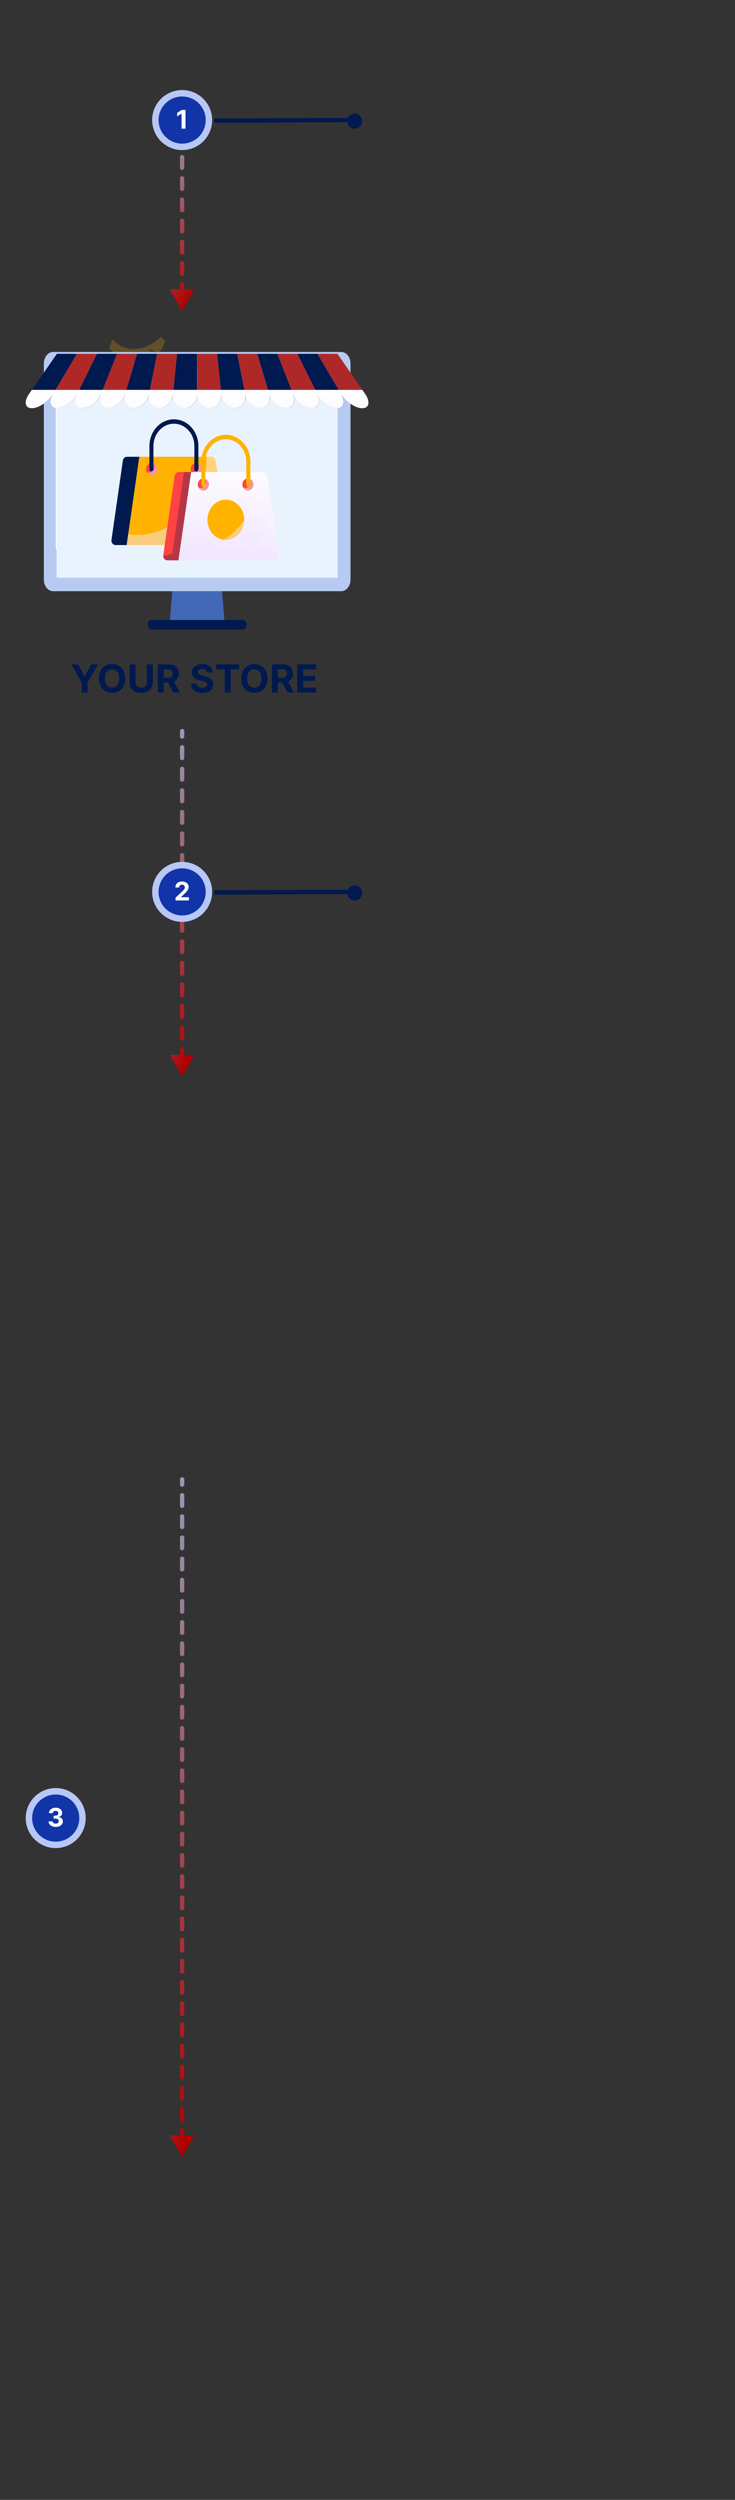 <svg width="343" height="1166" viewBox="0 0 343 1166" fill="none" xmlns="http://www.w3.org/2000/svg">
<rect x="0" y="0" width="343" height="1166" fill="#333333" stroke="none"/>
<path d="M86 56C86 55.448 85.552 55 85 55C84.448 55 84 55.448 84 56L86 56ZM85 145L90.773 135L79.227 135L85 145ZM84 58.472C84 59.025 84.448 59.472 85 59.472C85.552 59.472 86 59.025 86 58.472L84 58.472ZM86 63.417C86 62.864 85.552 62.417 85 62.417C84.448 62.417 84 62.864 84 63.417L86 63.417ZM84 68.361C84 68.913 84.448 69.361 85 69.361C85.552 69.361 86 68.913 86 68.361L84 68.361ZM86 73.306C86 72.753 85.552 72.306 85 72.306C84.448 72.306 84 72.753 84 73.306L86 73.306ZM84 78.25C84 78.802 84.448 79.25 85 79.25C85.552 79.25 86 78.802 86 78.25L84 78.25ZM86 83.194C86 82.642 85.552 82.194 85 82.194C84.448 82.194 84 82.642 84 83.194L86 83.194ZM84 88.139C84 88.691 84.448 89.139 85 89.139C85.552 89.139 86 88.691 86 88.139L84 88.139ZM86 93.083C86 92.531 85.552 92.083 85 92.083C84.448 92.083 84 92.531 84 93.083L86 93.083ZM84 98.028C84 98.58 84.448 99.028 85 99.028C85.552 99.028 86 98.58 86 98.028L84 98.028ZM86 102.972C86 102.42 85.552 101.972 85 101.972C84.448 101.972 84 102.42 84 102.972L86 102.972ZM84 107.917C84 108.469 84.448 108.917 85 108.917C85.552 108.917 86 108.469 86 107.917L84 107.917ZM86 112.861C86 112.309 85.552 111.861 85 111.861C84.448 111.861 84 112.309 84 112.861L86 112.861ZM84 117.806C84 118.358 84.448 118.806 85 118.806C85.552 118.806 86 118.358 86 117.806L84 117.806ZM86 122.75C86 122.198 85.552 121.75 85 121.75C84.448 121.75 84 122.198 84 122.75L86 122.75ZM84 127.694C84 128.247 84.448 128.694 85 128.694C85.552 128.694 86 128.247 86 127.694L84 127.694ZM86 132.639C86 132.087 85.552 131.639 85 131.639C84.448 131.639 84 132.087 84 132.639L86 132.639ZM84 137.583C84 138.136 84.448 138.583 85 138.583C85.552 138.583 86 138.136 86 137.583L84 137.583ZM86 142.528C86 141.975 85.552 141.528 85 141.528C84.448 141.528 84 141.975 84 142.528L86 142.528ZM84 56L84 58.472L86 58.472L86 56L84 56ZM84 63.417L84 68.361L86 68.361L86 63.417L84 63.417ZM84 73.306L84 78.25L86 78.25L86 73.306L84 73.306ZM84 83.194L84 88.139L86 88.139L86 83.194L84 83.194ZM84 93.083L84 98.028L86 98.028L86 93.083L84 93.083ZM84 102.972L84 107.917L86 107.917L86 102.972L84 102.972ZM84 112.861L84 117.806L86 117.806L86 112.861L84 112.861ZM84 122.75L84 127.694L86 127.694L86 122.75L84 122.75ZM84 132.639L84 137.583L86 137.583L86 132.639L84 132.639Z" fill="url(#paint0_linear_4224_13571)"/>
<circle cx="85" cy="56" r="14" transform="rotate(180 85 56)" fill="#B8C7F5"/>
<ellipse cx="85" cy="56" rx="11" ry="11" transform="rotate(180 85 56)" fill="#1135A8"/>
<path d="M86.569 51.273V60H84.724V53.024H84.672L82.674 54.277V52.641L84.834 51.273H86.569Z" fill="white"/>
<circle cx="165.5" cy="56.5" r="3.5" transform="rotate(-90 165.5 56.5)" fill="#00194F"/>
<path d="M99.998 56.25L163 56" stroke="#00194F" stroke-width="2"/>
<g style="mix-blend-mode:screen" opacity="0.46">
<g style="mix-blend-mode:multiply" opacity="0.48">
<path d="M68.977 170.121C70.432 169.117 71.774 167.878 72.97 166.436L68.977 162.651L74.183 164.809C75.364 163.088 76.343 161.167 77.09 159.102L75.071 157C74.086 158.017 73.028 158.917 71.911 159.69C65.138 164.357 57.333 163.611 52.66 158.413L52.479 158.345C51.858 159.702 51.345 161.133 50.949 162.617L53.267 164.606L50.605 164.029C50.212 165.874 49.996 167.771 49.962 169.68C51.282 170.674 52.697 171.46 54.172 172.019L55.196 168.9L55.313 172.415C56.53 172.788 57.774 173.004 59.026 173.059L60.076 167.544L60.638 173.059C62.529 172.955 64.398 172.494 66.179 171.691L65.681 166.685L67.736 170.9C68.153 170.663 68.57 170.403 68.977 170.121Z" fill="#FFB200"/>
</g>
</g>
<path d="M153.558 247.059C153.558 247.059 142.393 235.984 140.718 241.758C139.043 247.533 153.558 247.059 153.558 247.059Z" stroke="#DDC8F3" stroke-width="0.36" stroke-miterlimit="10"/>
<path d="M153.612 247.161C153.999 247.092 154.393 247.182 154.736 247.416C155.079 247.65 155.352 248.016 155.514 248.46C155.812 249.369 155.888 250.368 155.731 251.331C155.632 251.976 155.632 252.64 155.731 253.286C155.818 253.693 155.966 254.076 156.166 254.416C156.7 255.338 157.385 256.109 158.176 256.676C158.742 257 159.274 257.41 159.76 257.897C160.17 258.418 160.479 259.047 160.666 259.739C161.136 261.339 161.328 263.045 161.227 264.745" stroke="#DDC8F3" stroke-width="0.36" stroke-linecap="round" stroke-linejoin="round"/>
<path d="M151.981 256.1C151.569 255.885 151.198 255.561 150.896 255.149C150.595 254.737 150.368 254.248 150.234 253.715C150.108 253.18 150.079 252.617 150.148 252.066C150.216 251.515 150.382 250.99 150.632 250.528C150.815 250.176 151.072 249.895 151.375 249.715C151.521 249.634 151.682 249.603 151.841 249.624C152 249.646 152.152 249.72 152.28 249.839C152.419 249.999 152.533 250.191 152.615 250.404C152.851 250.958 153.023 251.715 152.615 252.133C152.468 252.265 152.29 252.33 152.109 252.32C151.929 252.31 151.756 252.224 151.619 252.077C151.394 251.81 151.24 251.462 151.179 251.082C151.117 250.702 151.151 250.307 151.275 249.952C151.535 249.241 151.915 248.609 152.389 248.099L153.294 246.969" stroke="#DDC8F3" stroke-width="0.36" stroke-linecap="round" stroke-linejoin="round"/>
<g style="mix-blend-mode:multiply">
<path d="M82.165 253.429L79.2 290.394H104.8L101.834 253.429H82.165Z" fill="#4368B7"/>
</g>
<path d="M159.245 164.165H24.79C22.4 164.165 20.462 166.584 20.462 169.567V270.35C20.462 273.334 22.4 275.752 24.79 275.752H159.245C161.635 275.752 163.573 273.334 163.573 270.35V169.567C163.573 166.584 161.635 164.165 159.245 164.165Z" fill="#B7CAF2"/>
<path style="mix-blend-mode:multiply" d="M157.17 171.545H26.039V256.201H157.17V171.545Z" fill="url(#paint1_linear_4224_13571)"/>
<path style="mix-blend-mode:multiply" d="M157.17 171.545H26.039V256.201H157.17V171.545Z" fill="url(#paint2_linear_4224_13571)"/>
<path d="M157.6 171.464H26.4V269.501H157.6V171.464Z" fill="#E9F3FD"/>
<path d="M113.337 289.178H70.698C69.717 289.178 68.923 290.17 68.923 291.393C68.923 292.616 69.717 293.608 70.698 293.608H113.337C114.317 293.608 115.111 292.616 115.111 291.393C115.111 290.17 114.317 289.178 113.337 289.178Z" fill="#00194F"/>
<path d="M14.902 190.407C11.634 190.407 11.108 187.321 13.599 183.728L26.547 165.036H35.901L24.817 183.728C22.672 187.321 18.18 190.407 14.902 190.407Z" fill="#00194F"/>
<path d="M26.764 190.407C23.495 190.407 22.662 187.321 24.799 183.728L35.9 165.036H45.254L36 183.728C34.225 187.321 30.042 190.407 26.764 190.407Z" fill="#AF2828"/>
<path d="M38.635 190.407C35.357 190.407 34.225 187.321 36 183.728L45.254 165.036H54.607L47.201 183.728C46.332 185.644 45.093 187.258 43.597 188.425C42.101 189.591 40.395 190.272 38.635 190.407Z" fill="#00194F"/>
<path d="M50.496 190.407C47.218 190.407 45.779 187.321 47.2 183.728L54.598 165.036H63.961L58.41 183.728C57.721 185.651 56.615 187.296 55.216 188.476C53.818 189.656 52.183 190.325 50.496 190.407Z" fill="#AF2828"/>
<path d="M62.358 190.407C59.08 190.407 57.342 187.321 58.41 183.728L63.961 165.036H73.314L69.611 183.728C68.895 187.321 65.636 190.407 62.358 190.407Z" fill="#00194F"/>
<path d="M74.22 190.407C70.942 190.407 68.896 187.321 69.611 183.728L73.306 165.036H82.659L80.848 183.728C80.459 187.321 77.498 190.407 74.22 190.407Z" fill="#AF2828"/>
<path d="M86.081 190.407C82.804 190.407 80.458 187.321 80.811 183.728L82.623 165.036H91.976V183.728C92.012 187.321 89.359 190.407 86.081 190.407Z" fill="#00194F"/>
<path d="M97.944 190.407C94.675 190.407 92.013 187.321 92.013 183.728V165.036H101.366L103.223 183.728C103.594 187.321 101.221 190.407 97.944 190.407Z" fill="#AF2828"/>
<path d="M109.814 190.407C106.536 190.407 103.576 187.321 103.222 183.728L101.366 165.036H110.72L114.459 183.728C115.129 187.321 113.083 190.407 109.814 190.407Z" fill="#00194F"/>
<path d="M121.703 190.407C118.425 190.407 115.156 187.321 114.459 183.728L110.755 165.036H120.073L125.623 183.728C126.692 187.321 124.953 190.407 121.703 190.407Z" fill="#AF2828"/>
<path d="M133.537 190.407C131.85 190.325 130.216 189.656 128.817 188.476C127.419 187.296 126.312 185.651 125.623 183.728L120.073 165.036H129.426L136.824 183.728C138.246 187.321 136.815 190.407 133.537 190.407Z" fill="#00194F"/>
<path d="M145.399 190.407C143.637 190.274 141.929 189.594 140.431 188.427C138.934 187.261 137.694 185.645 136.824 183.728L129.426 165.036H138.78L148.025 183.728C149.772 187.321 148.677 190.407 145.399 190.407Z" fill="#AF2828"/>
<path d="M157.261 190.407C153.983 190.407 149.809 187.321 148.025 183.728L138.78 165.036H148.134L159.235 183.728C161.363 187.321 160.539 190.407 157.261 190.407Z" fill="#00194F"/>
<path d="M169.123 190.407C165.854 190.407 161.363 187.321 159.235 183.728L148.134 165.036H157.487L170.436 183.728C172.926 187.321 172.41 190.407 169.123 190.407Z" fill="#AF2828"/>
<path style="mix-blend-mode:multiply" d="M14.857 181.852L13.562 183.728C11.072 187.322 11.597 190.407 14.866 190.407C18.135 190.407 22.617 187.333 24.754 183.739C22.635 187.333 23.459 190.407 26.728 190.407C29.996 190.407 34.18 187.333 35.964 183.739C34.153 187.333 35.321 190.407 38.598 190.407C40.358 190.274 42.063 189.594 43.559 188.43C45.055 187.265 46.294 185.653 47.164 183.739C45.752 187.333 47.164 190.407 50.46 190.407C52.147 190.325 53.782 189.656 55.18 188.476C56.579 187.296 57.685 185.651 58.374 183.728C57.306 187.322 59.044 190.407 62.322 190.407C65.591 190.407 68.859 187.333 69.566 183.739C68.859 187.333 70.906 190.407 74.175 190.407C77.443 190.407 80.404 187.333 80.766 183.739C80.413 187.333 82.768 190.407 86.036 190.407C89.305 190.407 91.967 187.333 91.967 183.739C91.967 187.333 94.629 190.407 97.898 190.407C101.167 190.407 103.53 187.322 103.177 183.728C103.53 187.322 106.491 190.407 109.769 190.407C113.047 190.407 115.084 187.333 114.378 183.739C115.093 187.333 118.353 190.407 121.622 190.407C124.89 190.407 126.629 187.333 125.57 183.739C126.26 185.661 127.367 187.303 128.765 188.481C130.163 189.659 131.798 190.326 133.483 190.407C136.752 190.407 138.192 187.333 136.779 183.739C137.649 185.654 138.888 187.267 140.384 188.431C141.88 189.596 143.585 190.275 145.345 190.407C148.623 190.407 149.755 187.322 147.971 183.728C149.782 187.322 153.929 190.407 157.207 190.407C160.485 190.407 161.309 187.333 159.19 183.739C161.318 187.333 165.8 190.407 169.069 190.407C172.347 190.407 172.872 187.322 170.382 183.728L169.078 181.852H14.857Z" fill="url(#paint3_linear_4224_13571)"/>
<path d="M59.12 254.23H53.936C53.656 254.23 53.379 254.163 53.125 254.035C52.871 253.906 52.646 253.719 52.464 253.486C52.283 253.254 52.15 252.98 52.074 252.686C51.998 252.391 51.982 252.083 52.026 251.781L57.33 214.835C57.4 214.337 57.632 213.883 57.982 213.556C58.332 213.228 58.779 213.05 59.24 213.052H65.034L59.12 254.23Z" fill="#00194F"/>
<path d="M103.689 254.23H59.121L65.022 213.052H98.464C98.975 213.053 99.468 213.253 99.855 213.618C100.242 213.982 100.496 214.486 100.573 215.038L105.877 251.52C105.926 251.861 105.905 252.209 105.817 252.54C105.728 252.872 105.574 253.178 105.365 253.437C105.156 253.695 104.898 253.901 104.608 254.038C104.318 254.175 104.004 254.241 103.689 254.23Z" fill="#FFB200"/>
<path d="M65.127 213.574C65.143 213.493 65.182 213.421 65.24 213.368C65.298 213.315 65.371 213.286 65.446 213.284H98.597C98.907 213.286 99.213 213.36 99.495 213.503C99.776 213.645 100.026 213.853 100.228 214.11C100.032 213.787 99.766 213.521 99.454 213.336C99.141 213.152 98.793 213.054 98.438 213.052H65.022L59.121 254.23H59.319L65.127 213.574Z" fill="#FFB200"/>
<g style="mix-blend-mode:multiply" opacity="0.29">
<path d="M61.68 213.052L56.217 251.157L52 252.186C52.02 252.734 52.233 253.251 52.593 253.632C52.954 254.013 53.435 254.227 53.936 254.23H59.121L65.022 213.052H61.68Z" fill="#00194F"/>
</g>
<path style="mix-blend-mode:multiply" opacity="0.48" d="M105.811 251.548L100.507 215.067C100.431 214.515 100.176 214.011 99.789 213.647C99.402 213.282 98.909 213.082 98.398 213.081H96.383C96.383 213.429 96.383 213.762 96.383 214.11C96.383 218.752 95.546 223.349 93.921 227.638C92.296 231.927 89.913 235.824 86.91 239.107C83.907 242.39 80.341 244.994 76.418 246.77C72.494 248.547 68.288 249.461 64.041 249.461C62.635 249.462 61.231 249.361 59.837 249.157L59.108 254.259H103.676C103.987 254.261 104.295 254.189 104.578 254.048C104.862 253.907 105.113 253.701 105.316 253.443C105.519 253.185 105.669 252.882 105.754 252.555C105.84 252.228 105.859 251.884 105.811 251.548Z" fill="url(#paint4_linear_4224_13571)"/>
<path style="mix-blend-mode:multiply" opacity="0.48" d="M86.981 254.23H103.69C104 254.23 104.306 254.156 104.588 254.014C104.869 253.872 105.119 253.666 105.321 253.408C105.523 253.151 105.671 252.848 105.755 252.522C105.84 252.196 105.859 251.854 105.811 251.519L103.159 232.778C101.924 237.361 99.854 241.623 97.074 245.31C94.294 248.996 90.861 252.03 86.981 254.23Z" fill="url(#paint5_linear_4224_13571)"/>
<path style="mix-blend-mode:multiply" opacity="0.31" d="M70.91 221.748C72.331 221.748 73.482 220.489 73.482 218.936C73.482 217.383 72.331 216.125 70.91 216.125C69.489 216.125 68.337 217.383 68.337 218.936C68.337 220.489 69.489 221.748 70.91 221.748Z" fill="url(#paint6_linear_4224_13571)"/>
<path d="M70.723 221.662C72.144 221.662 73.295 220.403 73.295 218.85C73.295 217.297 72.144 216.038 70.723 216.038C69.302 216.038 68.15 217.297 68.15 218.85C68.15 220.403 69.302 221.662 70.723 221.662Z" fill="#FF4342"/>
<path style="mix-blend-mode:multiply" opacity="0.48" d="M71.585 216.226C71.835 216.66 71.968 217.162 71.97 217.675C71.97 218.044 71.903 218.409 71.773 218.749C71.644 219.089 71.454 219.398 71.215 219.658C70.976 219.918 70.693 220.124 70.38 220.264C70.069 220.404 69.734 220.475 69.397 220.473C69.104 220.472 68.812 220.418 68.535 220.313C68.748 220.696 69.042 221.017 69.391 221.249C69.741 221.482 70.137 221.619 70.546 221.65C70.954 221.681 71.363 221.604 71.739 221.426C72.115 221.248 72.446 220.974 72.705 220.627C72.964 220.28 73.142 219.871 73.226 219.433C73.31 218.995 73.297 218.541 73.187 218.11C73.078 217.679 72.875 217.282 72.596 216.955C72.317 216.627 71.971 216.377 71.585 216.226Z" fill="url(#paint7_linear_4224_13571)"/>
<path style="mix-blend-mode:multiply" opacity="0.31" d="M91.702 221.748C93.123 221.748 94.274 220.489 94.274 218.936C94.274 217.383 93.123 216.125 91.702 216.125C90.281 216.125 89.129 217.383 89.129 218.936C89.129 220.489 90.281 221.748 91.702 221.748Z" fill="url(#paint8_linear_4224_13571)"/>
<path d="M91.516 221.662C92.937 221.662 94.088 220.403 94.088 218.85C94.088 217.297 92.937 216.038 91.516 216.038C90.095 216.038 88.943 217.297 88.943 218.85C88.943 220.403 90.095 221.662 91.516 221.662Z" fill="#FF4342"/>
<path style="mix-blend-mode:multiply" opacity="0.48" d="M92.391 216.226C92.637 216.661 92.766 217.164 92.763 217.675C92.763 218.044 92.696 218.409 92.567 218.749C92.437 219.089 92.247 219.398 92.008 219.658C91.769 219.918 91.486 220.124 91.174 220.264C90.862 220.404 90.527 220.475 90.19 220.473C89.897 220.472 89.605 220.418 89.328 220.313C89.541 220.694 89.835 221.013 90.184 221.245C90.533 221.476 90.928 221.613 91.336 221.643C91.743 221.674 92.151 221.597 92.526 221.42C92.901 221.243 93.232 220.97 93.49 220.625C93.749 220.28 93.929 219.872 94.014 219.435C94.099 218.999 94.087 218.546 93.98 218.115C93.872 217.685 93.672 217.289 93.395 216.96C93.119 216.631 92.775 216.379 92.391 216.226Z" fill="url(#paint9_linear_4224_13571)"/>
<path d="M91.647 219.893C91.398 219.893 91.158 219.785 90.982 219.592C90.805 219.399 90.706 219.137 90.706 218.864V208.066C90.706 205.298 89.7 202.644 87.909 200.687C86.119 198.729 83.691 197.63 81.159 197.63C78.626 197.63 76.198 198.729 74.407 200.687C72.617 202.644 71.611 205.298 71.611 208.066V218.806C71.611 219.079 71.512 219.341 71.335 219.534C71.159 219.727 70.919 219.835 70.669 219.835C70.42 219.835 70.18 219.727 70.004 219.534C69.827 219.341 69.728 219.079 69.728 218.806V208.066C69.728 204.752 70.932 201.574 73.076 199.231C75.219 196.888 78.127 195.572 81.159 195.572C84.19 195.572 87.097 196.888 89.241 199.231C91.385 201.574 92.589 204.752 92.589 208.066V218.806C92.596 218.946 92.577 219.086 92.533 219.218C92.489 219.349 92.421 219.47 92.333 219.571C92.245 219.673 92.138 219.754 92.02 219.81C91.903 219.865 91.776 219.893 91.647 219.893Z" fill="#00194F"/>
<path d="M83.293 261.347H78.108C77.828 261.348 77.552 261.284 77.298 261.157C77.044 261.03 76.818 260.845 76.637 260.613C76.455 260.381 76.322 260.109 76.246 259.815C76.17 259.521 76.154 259.213 76.198 258.912L81.502 221.966C81.572 221.468 81.803 221.014 82.154 220.687C82.504 220.359 82.951 220.181 83.412 220.183H89.207L83.293 261.347Z" fill="#FF4342"/>
<path d="M127.862 261.347H83.294L89.195 220.183H122.637C123.146 220.183 123.638 220.382 124.025 220.743C124.411 221.105 124.667 221.605 124.746 222.154L130.05 258.651C130.099 258.991 130.079 259.339 129.99 259.67C129.902 260 129.747 260.306 129.538 260.563C129.329 260.821 129.07 261.025 128.78 261.16C128.491 261.296 128.177 261.359 127.862 261.347Z" fill="url(#paint10_linear_4224_13571)"/>
<path d="M105.386 251.824C110.124 251.824 113.965 247.625 113.965 242.446C113.965 237.267 110.124 233.068 105.386 233.068C100.647 233.068 96.806 237.267 96.806 242.446C96.806 247.625 100.647 251.824 105.386 251.824Z" fill="#FFB200"/>
<path style="mix-blend-mode:screen" d="M89.314 220.705C89.327 220.623 89.366 220.549 89.424 220.496C89.483 220.442 89.556 220.414 89.632 220.415H122.783C123.094 220.416 123.4 220.49 123.682 220.633C123.963 220.775 124.213 220.983 124.414 221.241C124.218 220.918 123.953 220.652 123.64 220.467C123.328 220.283 122.979 220.185 122.624 220.183H89.208L83.294 261.347H83.493L89.314 220.705Z" fill="url(#paint11_linear_4224_13571)"/>
<g style="mix-blend-mode:multiply" opacity="0.29">
<path d="M85.854 220.183L80.391 258.288L76.174 259.317C76.194 259.863 76.407 260.38 76.768 260.758C77.129 261.136 77.61 261.347 78.11 261.347H83.295L89.209 220.183H85.854Z" fill="#00194F"/>
</g>
<path style="mix-blend-mode:multiply" opacity="0.48" d="M129.984 258.651L124.68 222.154C124.601 221.605 124.345 221.105 123.958 220.743C123.572 220.382 123.08 220.183 122.571 220.183H120.556C120.556 220.516 120.556 220.864 120.556 221.212C120.552 230.585 117.143 239.573 111.078 246.2C105.013 252.827 96.789 256.549 88.214 256.549C86.808 256.548 85.404 256.451 84.01 256.259L83.281 261.347H127.849C128.159 261.351 128.467 261.281 128.75 261.142C129.034 261.002 129.286 260.797 129.489 260.54C129.692 260.284 129.842 259.982 129.927 259.655C130.013 259.329 130.032 258.986 129.984 258.651Z" fill="url(#paint12_linear_4224_13571)"/>
<path style="mix-blend-mode:multiply" opacity="0.48" d="M111.155 261.347H127.863C128.173 261.349 128.479 261.277 128.761 261.137C129.042 260.997 129.293 260.792 129.494 260.535C129.696 260.279 129.845 259.977 129.929 259.652C130.014 259.327 130.033 258.985 129.985 258.651L127.333 239.896C126.1 244.479 124.031 248.743 121.251 252.429C118.47 256.116 115.036 259.149 111.155 261.347Z" fill="url(#paint13_linear_4224_13571)"/>
<path style="mix-blend-mode:multiply" opacity="0.31" d="M95.083 228.879C96.504 228.879 97.655 227.62 97.655 226.067C97.655 224.514 96.504 223.255 95.083 223.255C93.662 223.255 92.51 224.514 92.51 226.067C92.51 227.62 93.662 228.879 95.083 228.879Z" fill="url(#paint14_linear_4224_13571)"/>
<path d="M94.897 228.793C96.317 228.793 97.469 227.534 97.469 225.981C97.469 224.428 96.317 223.169 94.897 223.169C93.476 223.169 92.324 224.428 92.324 225.981C92.324 227.534 93.476 228.793 94.897 228.793Z" fill="#FF4342"/>
<path style="mix-blend-mode:multiply" opacity="0.48" d="M95.773 223.342C96.011 223.781 96.139 224.281 96.144 224.792C96.144 225.16 96.077 225.525 95.948 225.866C95.818 226.206 95.629 226.515 95.39 226.775C95.151 227.035 94.867 227.241 94.555 227.38C94.243 227.52 93.909 227.591 93.571 227.589C93.278 227.588 92.987 227.535 92.71 227.43C93.003 227.948 93.442 228.348 93.961 228.57C94.48 228.792 95.051 228.823 95.588 228.66C96.125 228.496 96.599 228.147 96.938 227.663C97.278 227.18 97.464 226.589 97.47 225.98C97.469 225.403 97.305 224.841 97.002 224.369C96.698 223.897 96.269 223.539 95.773 223.342Z" fill="url(#paint15_linear_4224_13571)"/>
<path style="mix-blend-mode:multiply" opacity="0.31" d="M115.876 228.879C117.296 228.879 118.448 227.62 118.448 226.067C118.448 224.514 117.296 223.255 115.876 223.255C114.455 223.255 113.303 224.514 113.303 226.067C113.303 227.62 114.455 228.879 115.876 228.879Z" fill="url(#paint16_linear_4224_13571)"/>
<path d="M115.689 228.793C117.109 228.793 118.261 227.534 118.261 225.981C118.261 224.428 117.109 223.169 115.689 223.169C114.268 223.169 113.116 224.428 113.116 225.981C113.116 227.534 114.268 228.793 115.689 228.793Z" fill="#FF4342"/>
<path style="mix-blend-mode:multiply" opacity="0.48" d="M116.564 223.342C116.799 223.769 116.926 224.255 116.932 224.753C116.938 225.251 116.824 225.741 116.6 226.174C116.376 226.608 116.051 226.968 115.658 227.219C115.265 227.47 114.818 227.603 114.363 227.604C114.069 227.603 113.778 227.549 113.501 227.444C113.714 227.83 114.009 228.155 114.36 228.39C114.712 228.626 115.11 228.765 115.522 228.797C115.933 228.829 116.345 228.753 116.724 228.574C117.102 228.395 117.436 228.12 117.697 227.77C117.958 227.421 118.138 227.009 118.222 226.567C118.307 226.126 118.293 225.669 118.182 225.235C118.071 224.801 117.866 224.402 117.584 224.073C117.303 223.744 116.953 223.493 116.564 223.342Z" fill="url(#paint17_linear_4224_13571)"/>
<path d="M115.875 227.024C115.626 227.024 115.386 226.915 115.21 226.722C115.033 226.529 114.934 226.268 114.934 225.995V215.312C114.934 212.545 113.928 209.89 112.138 207.933C110.347 205.976 107.919 204.877 105.386 204.877C102.854 204.877 100.426 205.976 98.635 207.933C96.845 209.89 95.839 212.545 95.839 215.312V226.053C95.839 226.326 95.74 226.587 95.563 226.78C95.387 226.973 95.147 227.082 94.897 227.082C94.648 227.082 94.408 226.973 94.232 226.78C94.055 226.587 93.956 226.326 93.956 226.053V215.312C93.956 211.995 95.162 208.813 97.308 206.468C99.454 204.122 102.365 202.804 105.4 202.804C108.435 202.804 111.346 204.122 113.492 206.468C115.638 208.813 116.843 211.995 116.843 215.312V226.053C116.83 226.32 116.721 226.572 116.54 226.753C116.359 226.935 116.121 227.032 115.875 227.024Z" fill="#FFB200"/>
<path d="M33.371 309.909H36.471L39.456 315.547H39.584L42.569 309.909H45.669L40.894 318.372V323H38.146V318.372L33.371 309.909ZM58.42 316.455C58.42 317.882 58.149 319.097 57.608 320.098C57.071 321.099 56.338 321.864 55.409 322.393C54.484 322.917 53.444 323.179 52.29 323.179C51.126 323.179 50.082 322.915 49.157 322.386C48.233 321.858 47.502 321.093 46.965 320.092C46.428 319.09 46.16 317.878 46.16 316.455C46.16 315.027 46.428 313.812 46.965 312.811C47.502 311.81 48.233 311.047 49.157 310.523C50.082 309.994 51.126 309.73 52.29 309.73C53.444 309.73 54.484 309.994 55.409 310.523C56.338 311.047 57.071 311.81 57.608 312.811C58.149 313.812 58.42 315.027 58.42 316.455ZM55.614 316.455C55.614 315.53 55.475 314.75 55.198 314.115C54.925 313.48 54.54 312.999 54.041 312.67C53.542 312.342 52.959 312.178 52.29 312.178C51.621 312.178 51.037 312.342 50.538 312.67C50.04 312.999 49.652 313.48 49.375 314.115C49.102 314.75 48.966 315.53 48.966 316.455C48.966 317.379 49.102 318.159 49.375 318.794C49.652 319.429 50.04 319.911 50.538 320.239C51.037 320.567 51.621 320.731 52.29 320.731C52.959 320.731 53.542 320.567 54.041 320.239C54.54 319.911 54.925 319.429 55.198 318.794C55.475 318.159 55.614 317.379 55.614 316.455ZM68.556 309.909H71.323V318.411C71.323 319.365 71.096 320.2 70.64 320.916C70.188 321.632 69.555 322.19 68.741 322.591C67.927 322.987 66.979 323.185 65.897 323.185C64.81 323.185 63.86 322.987 63.046 322.591C62.232 322.19 61.599 321.632 61.147 320.916C60.696 320.2 60.47 319.365 60.47 318.411V309.909H63.238V318.174C63.238 318.673 63.346 319.116 63.564 319.504C63.785 319.891 64.096 320.196 64.497 320.418C64.897 320.639 65.364 320.75 65.897 320.75C66.434 320.75 66.9 320.639 67.296 320.418C67.697 320.196 68.006 319.891 68.223 319.504C68.445 319.116 68.556 318.673 68.556 318.174V309.909ZM73.601 323V309.909H78.765C79.754 309.909 80.598 310.086 81.297 310.44C82 310.789 82.535 311.286 82.901 311.929C83.272 312.568 83.457 313.32 83.457 314.185C83.457 315.055 83.27 315.803 82.895 316.429C82.52 317.051 81.976 317.528 81.265 317.861C80.557 318.193 79.701 318.359 78.695 318.359H75.237V316.135H78.248C78.776 316.135 79.215 316.062 79.564 315.918C79.914 315.773 80.174 315.555 80.344 315.266C80.519 314.976 80.606 314.616 80.606 314.185C80.606 313.751 80.519 313.384 80.344 313.086C80.174 312.788 79.912 312.562 79.558 312.408C79.209 312.251 78.768 312.172 78.235 312.172H76.368V323H73.601ZM80.67 317.043L83.924 323H80.868L77.685 317.043H80.67ZM96.681 313.674C96.63 313.158 96.41 312.758 96.022 312.472C95.635 312.187 95.108 312.044 94.444 312.044C93.992 312.044 93.61 312.108 93.299 312.236C92.988 312.359 92.75 312.532 92.584 312.754C92.421 312.975 92.341 313.227 92.341 313.508C92.332 313.742 92.381 313.947 92.488 314.121C92.598 314.296 92.75 314.447 92.941 314.575C93.133 314.699 93.355 314.808 93.606 314.901C93.858 314.991 94.126 315.067 94.412 315.131L95.588 315.413C96.159 315.54 96.683 315.711 97.16 315.924C97.637 316.137 98.051 316.399 98.4 316.71C98.75 317.021 99.02 317.388 99.212 317.81C99.408 318.232 99.508 318.715 99.512 319.261C99.508 320.062 99.304 320.756 98.899 321.344C98.498 321.928 97.919 322.382 97.16 322.706C96.406 323.026 95.496 323.185 94.431 323.185C93.374 323.185 92.454 323.023 91.669 322.7C90.89 322.376 90.28 321.896 89.841 321.261C89.407 320.622 89.179 319.832 89.157 318.89H91.836C91.865 319.329 91.991 319.695 92.213 319.989C92.439 320.279 92.739 320.499 93.114 320.648C93.493 320.793 93.921 320.865 94.399 320.865C94.868 320.865 95.275 320.797 95.62 320.661C95.969 320.524 96.24 320.335 96.431 320.092C96.623 319.849 96.719 319.57 96.719 319.254C96.719 318.96 96.632 318.713 96.457 318.513C96.287 318.312 96.035 318.142 95.703 318.001C95.375 317.861 94.972 317.733 94.495 317.618L93.069 317.26C91.966 316.991 91.094 316.572 90.455 316.001C89.816 315.43 89.498 314.661 89.502 313.693C89.498 312.901 89.709 312.208 90.135 311.616C90.566 311.023 91.156 310.561 91.906 310.229C92.656 309.896 93.508 309.73 94.463 309.73C95.434 309.73 96.282 309.896 97.007 310.229C97.735 310.561 98.302 311.023 98.707 311.616C99.112 312.208 99.321 312.894 99.334 313.674H96.681ZM100.876 312.191V309.909H111.627V312.191H107.619V323H104.883V312.191H100.876ZM124.83 316.455C124.83 317.882 124.559 319.097 124.018 320.098C123.481 321.099 122.748 321.864 121.819 322.393C120.894 322.917 119.855 323.179 118.7 323.179C117.536 323.179 116.492 322.915 115.568 322.386C114.643 321.858 113.912 321.093 113.375 320.092C112.838 319.09 112.57 317.878 112.57 316.455C112.57 315.027 112.838 313.812 113.375 312.811C113.912 311.81 114.643 311.047 115.568 310.523C116.492 309.994 117.536 309.73 118.7 309.73C119.855 309.73 120.894 309.994 121.819 310.523C122.748 311.047 123.481 311.81 124.018 312.811C124.559 313.812 124.83 315.027 124.83 316.455ZM122.024 316.455C122.024 315.53 121.885 314.75 121.608 314.115C121.335 313.48 120.95 312.999 120.451 312.67C119.953 312.342 119.369 312.178 118.7 312.178C118.031 312.178 117.447 312.342 116.948 312.67C116.45 312.999 116.062 313.48 115.785 314.115C115.512 314.75 115.376 315.53 115.376 316.455C115.376 317.379 115.512 318.159 115.785 318.794C116.062 319.429 116.45 319.911 116.948 320.239C117.447 320.567 118.031 320.731 118.7 320.731C119.369 320.731 119.953 320.567 120.451 320.239C120.95 319.911 121.335 319.429 121.608 318.794C121.885 318.159 122.024 317.379 122.024 316.455ZM126.88 323V309.909H132.045C133.033 309.909 133.877 310.086 134.576 310.44C135.279 310.789 135.814 311.286 136.18 311.929C136.551 312.568 136.737 313.32 136.737 314.185C136.737 315.055 136.549 315.803 136.174 316.429C135.799 317.051 135.256 317.528 134.544 317.861C133.837 318.193 132.98 318.359 131.974 318.359H128.516V316.135H131.527C132.055 316.135 132.494 316.062 132.844 315.918C133.193 315.773 133.453 315.555 133.624 315.266C133.798 314.976 133.886 314.616 133.886 314.185C133.886 313.751 133.798 313.384 133.624 313.086C133.453 312.788 133.191 312.562 132.837 312.408C132.488 312.251 132.047 312.172 131.514 312.172H129.648V323H126.88ZM133.95 317.043L137.203 323H134.148L130.964 317.043H133.95ZM138.692 323V309.909H147.513V312.191H141.46V315.31H147.06V317.592H141.46V320.718H147.539V323H138.692Z" fill="#00194F"/>
<path d="M86 341C86 340.448 85.552 340 85 340C84.448 340 84 340.448 84 341L86 341ZM85 502L90.773 492L79.227 492L85 502ZM84 343.516C84 344.068 84.448 344.516 85 344.516C85.552 344.516 86 344.068 86 343.516L84 343.516ZM86 348.547C86 347.995 85.552 347.547 85 347.547C84.448 347.547 84 347.995 84 348.547L86 348.547ZM84 353.578C84 354.13 84.448 354.578 85 354.578C85.552 354.578 86 354.13 86 353.578L84 353.578ZM86 358.609C86 358.057 85.552 357.609 85 357.609C84.448 357.609 84 358.057 84 358.609L86 358.609ZM84 363.641C84 364.193 84.448 364.641 85 364.641C85.552 364.641 86 364.193 86 363.641L84 363.641ZM86 368.672C86 368.12 85.552 367.672 85 367.672C84.448 367.672 84 368.12 84 368.672L86 368.672ZM84 373.703C84 374.255 84.448 374.703 85 374.703C85.552 374.703 86 374.255 86 373.703L84 373.703ZM86 378.734C86 378.182 85.552 377.734 85 377.734C84.448 377.734 84 378.182 84 378.734L86 378.734ZM84 383.766C84 384.318 84.448 384.766 85 384.766C85.552 384.766 86 384.318 86 383.766L84 383.766ZM86 388.797C86 388.245 85.552 387.797 85 387.797C84.448 387.797 84 388.245 84 388.797L86 388.797ZM84 393.828C84 394.38 84.448 394.828 85 394.828C85.552 394.828 86 394.38 86 393.828L84 393.828ZM86 398.859C86 398.307 85.552 397.859 85 397.859C84.448 397.859 84 398.307 84 398.859L86 398.859ZM84 403.891C84 404.443 84.448 404.891 85 404.891C85.552 404.891 86 404.443 86 403.891L84 403.891ZM86 408.922C86 408.37 85.552 407.922 85 407.922C84.448 407.922 84 408.37 84 408.922L86 408.922ZM84 413.953C84 414.505 84.448 414.953 85 414.953C85.552 414.953 86 414.505 86 413.953L84 413.953ZM86 418.984C86 418.432 85.552 417.984 85 417.984C84.448 417.984 84 418.432 84 418.984L86 418.984ZM84 424.016C84 424.568 84.448 425.016 85 425.016C85.552 425.016 86 424.568 86 424.016L84 424.016ZM86 429.047C86 428.495 85.552 428.047 85 428.047C84.448 428.047 84 428.495 84 429.047L86 429.047ZM84 434.078C84 434.63 84.448 435.078 85 435.078C85.552 435.078 86 434.63 86 434.078L84 434.078ZM86 439.109C86 438.557 85.552 438.109 85 438.109C84.448 438.109 84 438.557 84 439.109L86 439.109ZM84 444.141C84 444.693 84.448 445.141 85 445.141C85.552 445.141 86 444.693 86 444.141L84 444.141ZM86 449.172C86 448.62 85.552 448.172 85 448.172C84.448 448.172 84 448.62 84 449.172L86 449.172ZM84 454.203C84 454.755 84.448 455.203 85 455.203C85.552 455.203 86 454.755 86 454.203L84 454.203ZM86 459.234C86 458.682 85.552 458.234 85 458.234C84.448 458.234 84 458.682 84 459.234L86 459.234ZM84 464.266C84 464.818 84.448 465.266 85 465.266C85.552 465.266 86 464.818 86 464.266L84 464.266ZM86 469.297C86 468.745 85.552 468.297 85 468.297C84.448 468.297 84 468.745 84 469.297L86 469.297ZM84 474.328C84 474.88 84.448 475.328 85 475.328C85.552 475.328 86 474.88 86 474.328L84 474.328ZM86 479.359C86 478.807 85.552 478.359 85 478.359C84.448 478.359 84 478.807 84 479.359L86 479.359ZM84 484.391C84 484.943 84.448 485.391 85 485.391C85.552 485.391 86 484.943 86 484.391L84 484.391ZM86 489.422C86 488.87 85.552 488.422 85 488.422C84.448 488.422 84 488.87 84 489.422L86 489.422ZM84 494.453C84 495.005 84.448 495.453 85 495.453C85.552 495.453 86 495.005 86 494.453L84 494.453ZM86 499.484C86 498.932 85.552 498.484 85 498.484C84.448 498.484 84 498.932 84 499.484L86 499.484ZM84 341L84 343.516L86 343.516L86 341L84 341ZM84 348.547L84 353.578L86 353.578L86 348.547L84 348.547ZM84 358.609L84 363.641L86 363.641L86 358.609L84 358.609ZM84 368.672L84 373.703L86 373.703L86 368.672L84 368.672ZM84 378.734L84 383.766L86 383.766L86 378.734L84 378.734ZM84 388.797L84 393.828L86 393.828L86 388.797L84 388.797ZM84 398.859L84 403.891L86 403.891L86 398.859L84 398.859ZM84 408.922L84 413.953L86 413.953L86 408.922L84 408.922ZM84 418.984L84 424.016L86 424.016L86 418.984L84 418.984ZM84 429.047L84 434.078L86 434.078L86 429.047L84 429.047ZM84 439.109L84 444.141L86 444.141L86 439.109L84 439.109ZM84 449.172L84 454.203L86 454.203L86 449.172L84 449.172ZM84 459.234L84 464.266L86 464.266L86 459.234L84 459.234ZM84 469.297L84 474.328L86 474.328L86 469.297L84 469.297ZM84 479.359L84 484.391L86 484.391L86 479.359L84 479.359ZM84 489.422L84 494.453L86 494.453L86 489.422L84 489.422Z" fill="url(#paint18_linear_4224_13571)"/>
<path d="M86 690C86 689.448 85.552 689 85 689C84.448 689 84 689.448 84 690L86 690ZM85 1006L90.773 996L79.227 996L85 1006ZM84 692.469C84 693.021 84.448 693.469 85 693.469C85.552 693.469 86 693.021 86 692.469L84 692.469ZM86 697.406C86 696.854 85.552 696.406 85 696.406C84.448 696.406 84 696.854 84 697.406L86 697.406ZM84 702.344C84 702.896 84.448 703.344 85 703.344C85.552 703.344 86 702.896 86 702.344L84 702.344ZM86 707.281C86 706.729 85.552 706.281 85 706.281C84.448 706.281 84 706.729 84 707.281L86 707.281ZM84 712.219C84 712.771 84.448 713.219 85 713.219C85.552 713.219 86 712.771 86 712.219L84 712.219ZM86 717.156C86 716.604 85.552 716.156 85 716.156C84.448 716.156 84 716.604 84 717.156L86 717.156ZM84 722.094C84 722.646 84.448 723.094 85 723.094C85.552 723.094 86 722.646 86 722.094L84 722.094ZM86 727.031C86 726.479 85.552 726.031 85 726.031C84.448 726.031 84 726.479 84 727.031L86 727.031ZM84 731.969C84 732.521 84.448 732.969 85 732.969C85.552 732.969 86 732.521 86 731.969L84 731.969ZM86 736.906C86 736.354 85.552 735.906 85 735.906C84.448 735.906 84 736.354 84 736.906L86 736.906ZM84 741.844C84 742.396 84.448 742.844 85 742.844C85.552 742.844 86 742.396 86 741.844L84 741.844ZM86 746.781C86 746.229 85.552 745.781 85 745.781C84.448 745.781 84 746.229 84 746.781L86 746.781ZM84 751.719C84 752.271 84.448 752.719 85 752.719C85.552 752.719 86 752.271 86 751.719L84 751.719ZM86 756.656C86 756.104 85.552 755.656 85 755.656C84.448 755.656 84 756.104 84 756.656L86 756.656ZM84 761.594C84 762.146 84.448 762.594 85 762.594C85.552 762.594 86 762.146 86 761.594L84 761.594ZM86 766.531C86 765.979 85.552 765.531 85 765.531C84.448 765.531 84 765.979 84 766.531L86 766.531ZM84 771.469C84 772.021 84.448 772.469 85 772.469C85.552 772.469 86 772.021 86 771.469L84 771.469ZM86 776.406C86 775.854 85.552 775.406 85 775.406C84.448 775.406 84 775.854 84 776.406L86 776.406ZM84 781.344C84 781.896 84.448 782.344 85 782.344C85.552 782.344 86 781.896 86 781.344L84 781.344ZM86 786.281C86 785.729 85.552 785.281 85 785.281C84.448 785.281 84 785.729 84 786.281L86 786.281ZM84 791.219C84 791.771 84.448 792.219 85 792.219C85.552 792.219 86 791.771 86 791.219L84 791.219ZM86 796.156C86 795.604 85.552 795.156 85 795.156C84.448 795.156 84 795.604 84 796.156L86 796.156ZM84 801.094C84 801.646 84.448 802.094 85 802.094C85.552 802.094 86 801.646 86 801.094L84 801.094ZM86 806.031C86 805.479 85.552 805.031 85 805.031C84.448 805.031 84 805.479 84 806.031L86 806.031ZM84 810.969C84 811.521 84.448 811.969 85 811.969C85.552 811.969 86 811.521 86 810.969L84 810.969ZM86 815.906C86 815.354 85.552 814.906 85 814.906C84.448 814.906 84 815.354 84 815.906L86 815.906ZM84 820.844C84 821.396 84.448 821.844 85 821.844C85.552 821.844 86 821.396 86 820.844L84 820.844ZM86 825.781C86 825.229 85.552 824.781 85 824.781C84.448 824.781 84 825.229 84 825.781L86 825.781ZM84 830.719C84 831.271 84.448 831.719 85 831.719C85.552 831.719 86 831.271 86 830.719L84 830.719ZM86 835.656C86 835.104 85.552 834.656 85 834.656C84.448 834.656 84 835.104 84 835.656L86 835.656ZM84 840.594C84 841.146 84.448 841.594 85 841.594C85.552 841.594 86 841.146 86 840.594L84 840.594ZM86 845.531C86 844.979 85.552 844.531 85 844.531C84.448 844.531 84 844.979 84 845.531L86 845.531ZM84 850.469C84 851.021 84.448 851.469 85 851.469C85.552 851.469 86 851.021 86 850.469L84 850.469ZM86 855.406C86 854.854 85.552 854.406 85 854.406C84.448 854.406 84 854.854 84 855.406L86 855.406ZM84 860.344C84 860.896 84.448 861.344 85 861.344C85.552 861.344 86 860.896 86 860.344L84 860.344ZM86 865.281C86 864.729 85.552 864.281 85 864.281C84.448 864.281 84 864.729 84 865.281L86 865.281ZM84 870.219C84 870.771 84.448 871.219 85 871.219C85.552 871.219 86 870.771 86 870.219L84 870.219ZM86 875.156C86 874.604 85.552 874.156 85 874.156C84.448 874.156 84 874.604 84 875.156L86 875.156ZM84 880.094C84 880.646 84.448 881.094 85 881.094C85.552 881.094 86 880.646 86 880.094L84 880.094ZM86 885.031C86 884.479 85.552 884.031 85 884.031C84.448 884.031 84 884.479 84 885.031L86 885.031ZM84 889.969C84 890.521 84.448 890.969 85 890.969C85.552 890.969 86 890.521 86 889.969L84 889.969ZM86 894.906C86 894.354 85.552 893.906 85 893.906C84.448 893.906 84 894.354 84 894.906L86 894.906ZM84 899.844C84 900.396 84.448 900.844 85 900.844C85.552 900.844 86 900.396 86 899.844L84 899.844ZM86 904.781C86 904.229 85.552 903.781 85 903.781C84.448 903.781 84 904.229 84 904.781L86 904.781ZM84 909.719C84 910.271 84.448 910.719 85 910.719C85.552 910.719 86 910.271 86 909.719L84 909.719ZM86 914.656C86 914.104 85.552 913.656 85 913.656C84.448 913.656 84 914.104 84 914.656L86 914.656ZM84 919.594C84 920.146 84.448 920.594 85 920.594C85.552 920.594 86 920.146 86 919.594L84 919.594ZM86 924.531C86 923.979 85.552 923.531 85 923.531C84.448 923.531 84 923.979 84 924.531L86 924.531ZM84 929.469C84 930.021 84.448 930.469 85 930.469C85.552 930.469 86 930.021 86 929.469L84 929.469ZM86 934.406C86 933.854 85.552 933.406 85 933.406C84.448 933.406 84 933.854 84 934.406L86 934.406ZM84 939.344C84 939.896 84.448 940.344 85 940.344C85.552 940.344 86 939.896 86 939.344L84 939.344ZM86 944.281C86 943.729 85.552 943.281 85 943.281C84.448 943.281 84 943.729 84 944.281L86 944.281ZM84 949.219C84 949.771 84.448 950.219 85 950.219C85.552 950.219 86 949.771 86 949.219L84 949.219ZM86 954.156C86 953.604 85.552 953.156 85 953.156C84.448 953.156 84 953.604 84 954.156L86 954.156ZM84 959.094C84 959.646 84.448 960.094 85 960.094C85.552 960.094 86 959.646 86 959.094L84 959.094ZM86 964.031C86 963.479 85.552 963.031 85 963.031C84.448 963.031 84 963.479 84 964.031L86 964.031ZM84 968.969C84 969.521 84.448 969.969 85 969.969C85.552 969.969 86 969.521 86 968.969L84 968.969ZM86 973.906C86 973.354 85.552 972.906 85 972.906C84.448 972.906 84 973.354 84 973.906L86 973.906ZM84 978.844C84 979.396 84.448 979.844 85 979.844C85.552 979.844 86 979.396 86 978.844L84 978.844ZM86 983.781C86 983.229 85.552 982.781 85 982.781C84.448 982.781 84 983.229 84 983.781L86 983.781ZM84 988.719C84 989.271 84.448 989.719 85 989.719C85.552 989.719 86 989.271 86 988.719L84 988.719ZM86 993.656C86 993.104 85.552 992.656 85 992.656C84.448 992.656 84 993.104 84 993.656L86 993.656ZM84 998.594C84 999.146 84.448 999.594 85 999.594C85.552 999.594 86 999.146 86 998.594L84 998.594ZM86 1003.53C86 1002.98 85.552 1002.53 85 1002.53C84.448 1002.53 84 1002.98 84 1003.53L86 1003.53ZM84 690L84 692.469L86 692.469L86 690L84 690ZM84 697.406L84 702.344L86 702.344L86 697.406L84 697.406ZM84 707.281L84 712.219L86 712.219L86 707.281L84 707.281ZM84 717.156L84 722.094L86 722.094L86 717.156L84 717.156ZM84 727.031L84 731.969L86 731.969L86 727.031L84 727.031ZM84 736.906L84 741.844L86 741.844L86 736.906L84 736.906ZM84 746.781L84 751.719L86 751.719L86 746.781L84 746.781ZM84 756.656L84 761.594L86 761.594L86 756.656L84 756.656ZM84 766.531L84 771.469L86 771.469L86 766.531L84 766.531ZM84 776.406L84 781.344L86 781.344L86 776.406L84 776.406ZM84 786.281L84 791.219L86 791.219L86 786.281L84 786.281ZM84 796.156L84 801.094L86 801.094L86 796.156L84 796.156ZM84 806.031L84 810.969L86 810.969L86 806.031L84 806.031ZM84 815.906L84 820.844L86 820.844L86 815.906L84 815.906ZM84 825.781L84 830.719L86 830.719L86 825.781L84 825.781ZM84 835.656L84 840.594L86 840.594L86 835.656L84 835.656ZM84 845.531L84 850.469L86 850.469L86 845.531L84 845.531ZM84 855.406L84 860.344L86 860.344L86 855.406L84 855.406ZM84 865.281L84 870.219L86 870.219L86 865.281L84 865.281ZM84 875.156L84 880.094L86 880.094L86 875.156L84 875.156ZM84 885.031L84 889.969L86 889.969L86 885.031L84 885.031ZM84 894.906L84 899.844L86 899.844L86 894.906L84 894.906ZM84 904.781L84 909.719L86 909.719L86 904.781L84 904.781ZM84 914.656L84 919.594L86 919.594L86 914.656L84 914.656ZM84 924.531L84 929.469L86 929.469L86 924.531L84 924.531ZM84 934.406L84 939.344L86 939.344L86 934.406L84 934.406ZM84 944.281L84 949.219L86 949.219L86 944.281L84 944.281ZM84 954.156L84 959.094L86 959.094L86 954.156L84 954.156ZM84 964.031L84 968.969L86 968.969L86 964.031L84 964.031ZM84 973.906L84 978.844L86 978.844L86 973.906L84 973.906ZM84 983.781L84 988.719L86 988.719L86 983.781L84 983.781ZM84 993.656L84 998.594L86 998.594L86 993.656L84 993.656Z" fill="url(#paint19_linear_4224_13571)"/>
<circle cx="85" cy="416" r="14" transform="rotate(180 85 416)" fill="#B8C7F5"/>
<ellipse cx="85" cy="416" rx="11" ry="11" transform="rotate(180 85 416)" fill="#1135A8"/>
<path d="M81.928 420V418.67L85.035 415.794C85.299 415.538 85.52 415.308 85.699 415.104C85.881 414.899 86.019 414.699 86.113 414.503C86.207 414.304 86.253 414.089 86.253 413.859C86.253 413.604 86.195 413.384 86.079 413.199C85.962 413.011 85.803 412.868 85.601 412.768C85.4 412.666 85.171 412.615 84.915 412.615C84.648 412.615 84.415 412.669 84.216 412.777C84.018 412.885 83.864 413.04 83.756 413.241C83.648 413.443 83.594 413.683 83.594 413.962H81.843C81.843 413.391 81.972 412.895 82.231 412.474C82.489 412.054 82.851 411.729 83.317 411.499C83.783 411.268 84.32 411.153 84.928 411.153C85.553 411.153 86.097 411.264 86.56 411.486C87.026 411.705 87.388 412.009 87.647 412.398C87.905 412.787 88.035 413.233 88.035 413.736C88.035 414.065 87.969 414.391 87.839 414.712C87.711 415.033 87.482 415.389 87.153 415.781C86.823 416.17 86.359 416.638 85.759 417.183L84.485 418.432V418.491H88.15V420H81.928Z" fill="white"/>
<circle cx="165.5" cy="416.5" r="3.5" transform="rotate(-90 165.5 416.5)" fill="#00194F"/>
<path d="M99.998 416.25L163 416" stroke="#00194F" stroke-width="2"/>
<circle cx="26" cy="848" r="14" transform="rotate(180 26 848)" fill="#B8C7F5"/>
<ellipse cx="26" cy="848" rx="11" ry="11" transform="rotate(180 26 848)" fill="#1135A8"/>
<path d="M25.978 852.119C25.342 852.119 24.775 852.01 24.278 851.791C23.784 851.57 23.393 851.266 23.106 850.879C22.822 850.49 22.676 850.041 22.667 849.533H24.525C24.536 849.746 24.606 849.933 24.734 850.095C24.864 850.254 25.038 850.378 25.254 850.466C25.47 850.554 25.712 850.598 25.982 850.598C26.264 850.598 26.512 850.548 26.728 850.449C26.944 850.349 27.113 850.212 27.235 850.036C27.357 849.859 27.419 849.656 27.419 849.426C27.419 849.193 27.353 848.987 27.223 848.808C27.095 848.626 26.91 848.484 26.669 848.382C26.43 848.28 26.146 848.229 25.816 848.229H25.002V846.874H25.816C26.095 846.874 26.34 846.825 26.553 846.729C26.769 846.632 26.937 846.499 27.056 846.328C27.176 846.155 27.235 845.953 27.235 845.723C27.235 845.504 27.183 845.312 27.078 845.148C26.975 844.98 26.83 844.849 26.643 844.756C26.458 844.662 26.242 844.615 25.995 844.615C25.745 844.615 25.517 844.661 25.309 844.751C25.102 844.839 24.936 844.966 24.811 845.131C24.686 845.295 24.619 845.489 24.61 845.71H22.842C22.85 845.207 22.994 844.764 23.272 844.381C23.551 843.997 23.926 843.697 24.397 843.482C24.872 843.263 25.407 843.153 26.004 843.153C26.606 843.153 27.133 843.263 27.585 843.482C28.036 843.7 28.387 843.996 28.637 844.368C28.89 844.737 29.015 845.152 29.012 845.612C29.015 846.101 28.863 846.509 28.556 846.835C28.252 847.162 27.856 847.369 27.367 847.457V847.526C28.009 847.608 28.498 847.831 28.833 848.195C29.171 848.555 29.339 849.007 29.336 849.55C29.339 850.047 29.195 850.489 28.906 850.875C28.619 851.261 28.223 851.565 27.717 851.787C27.211 852.009 26.632 852.119 25.978 852.119Z" fill="white"/>
<defs>
<linearGradient id="paint0_linear_4224_13571" x1="84" y1="56" x2="125.187" y2="82.07" gradientUnits="userSpaceOnUse">
<stop stop-color="#959DB9"/>
<stop offset="1" stop-color="#AF0000"/>
</linearGradient>
<linearGradient id="paint1_linear_4224_13571" x1="26.039" y1="213.867" x2="157.17" y2="213.867" gradientUnits="userSpaceOnUse">
<stop stop-color="#FEFEFE"/>
<stop offset="1" stop-color="#EFE2FE"/>
</linearGradient>
<linearGradient id="paint2_linear_4224_13571" x1="26.039" y1="213.867" x2="157.17" y2="213.867" gradientUnits="userSpaceOnUse">
<stop stop-color="#FEFEFE"/>
<stop offset="1" stop-color="#EFE2FE"/>
</linearGradient>
<linearGradient id="paint3_linear_4224_13571" x1="92.013" y1="184.293" x2="92.013" y2="230.108" gradientUnits="userSpaceOnUse">
<stop stop-color="#FEFEFE"/>
<stop offset="1" stop-color="#EFE2FE"/>
</linearGradient>
<linearGradient id="paint4_linear_4224_13571" x1="82.486" y1="207.819" x2="82.486" y2="260.013" gradientUnits="userSpaceOnUse">
<stop stop-color="#FEFEFE"/>
<stop offset="1" stop-color="#EFE2FE"/>
</linearGradient>
<linearGradient id="paint5_linear_4224_13571" x1="96.41" y1="230.039" x2="96.41" y2="257.245" gradientUnits="userSpaceOnUse">
<stop stop-color="#FEFEFE"/>
<stop offset="1" stop-color="#EFE2FE"/>
</linearGradient>
<linearGradient id="paint6_linear_4224_13571" x1="68.337" y1="218.936" x2="73.469" y2="218.936" gradientUnits="userSpaceOnUse">
<stop stop-color="#FEFEFE"/>
<stop offset="1" stop-color="#EFE2FE"/>
</linearGradient>
<linearGradient id="paint7_linear_4224_13571" x1="68.535" y1="218.936" x2="73.296" y2="218.936" gradientUnits="userSpaceOnUse">
<stop stop-color="#FEFEFE"/>
<stop offset="1" stop-color="#EFE2FE"/>
</linearGradient>
<linearGradient id="paint8_linear_4224_13571" x1="89.129" y1="218.936" x2="94.274" y2="218.936" gradientUnits="userSpaceOnUse">
<stop stop-color="#FEFEFE"/>
<stop offset="1" stop-color="#EFE2FE"/>
</linearGradient>
<linearGradient id="paint9_linear_4224_13571" x1="89.328" y1="218.936" x2="94.089" y2="218.936" gradientUnits="userSpaceOnUse">
<stop stop-color="#FEFEFE"/>
<stop offset="1" stop-color="#EFE2FE"/>
</linearGradient>
<linearGradient id="paint10_linear_4224_13571" x1="106.659" y1="214.951" x2="106.659" y2="267.144" gradientUnits="userSpaceOnUse">
<stop stop-color="#FEFEFE"/>
<stop offset="1" stop-color="#EFE2FE"/>
</linearGradient>
<linearGradient id="paint11_linear_4224_13571" x1="103.861" y1="214.951" x2="103.861" y2="267.144" gradientUnits="userSpaceOnUse">
<stop stop-color="#FEFEFE"/>
<stop offset="1" stop-color="#EFE2FE"/>
</linearGradient>
<linearGradient id="paint12_linear_4224_13571" x1="106.659" y1="214.951" x2="106.659" y2="267.144" gradientUnits="userSpaceOnUse">
<stop stop-color="#FEFEFE"/>
<stop offset="1" stop-color="#EFE2FE"/>
</linearGradient>
<linearGradient id="paint13_linear_4224_13571" x1="120.583" y1="237.171" x2="120.583" y2="264.376" gradientUnits="userSpaceOnUse">
<stop stop-color="#FEFEFE"/>
<stop offset="1" stop-color="#EFE2FE"/>
</linearGradient>
<linearGradient id="paint14_linear_4224_13571" x1="92.51" y1="226.067" x2="97.642" y2="226.067" gradientUnits="userSpaceOnUse">
<stop stop-color="#FEFEFE"/>
<stop offset="1" stop-color="#EFE2FE"/>
</linearGradient>
<linearGradient id="paint15_linear_4224_13571" x1="92.71" y1="226.067" x2="97.47" y2="226.067" gradientUnits="userSpaceOnUse">
<stop stop-color="#FEFEFE"/>
<stop offset="1" stop-color="#EFE2FE"/>
</linearGradient>
<linearGradient id="paint16_linear_4224_13571" x1="113.316" y1="226.067" x2="118.448" y2="226.067" gradientUnits="userSpaceOnUse">
<stop stop-color="#FEFEFE"/>
<stop offset="1" stop-color="#EFE2FE"/>
</linearGradient>
<linearGradient id="paint17_linear_4224_13571" x1="113.501" y1="226.067" x2="118.261" y2="226.067" gradientUnits="userSpaceOnUse">
<stop stop-color="#FEFEFE"/>
<stop offset="1" stop-color="#EFE2FE"/>
</linearGradient>
<linearGradient id="paint18_linear_4224_13571" x1="84" y1="341" x2="135.396" y2="358.983" gradientUnits="userSpaceOnUse">
<stop stop-color="#959DB9"/>
<stop offset="1" stop-color="#AF0000"/>
</linearGradient>
<linearGradient id="paint19_linear_4224_13571" x1="84" y1="690" x2="139.911" y2="699.967" gradientUnits="userSpaceOnUse">
<stop stop-color="#959DB9"/>
<stop offset="1" stop-color="#AF0000"/>
</linearGradient>
</defs>
</svg>

